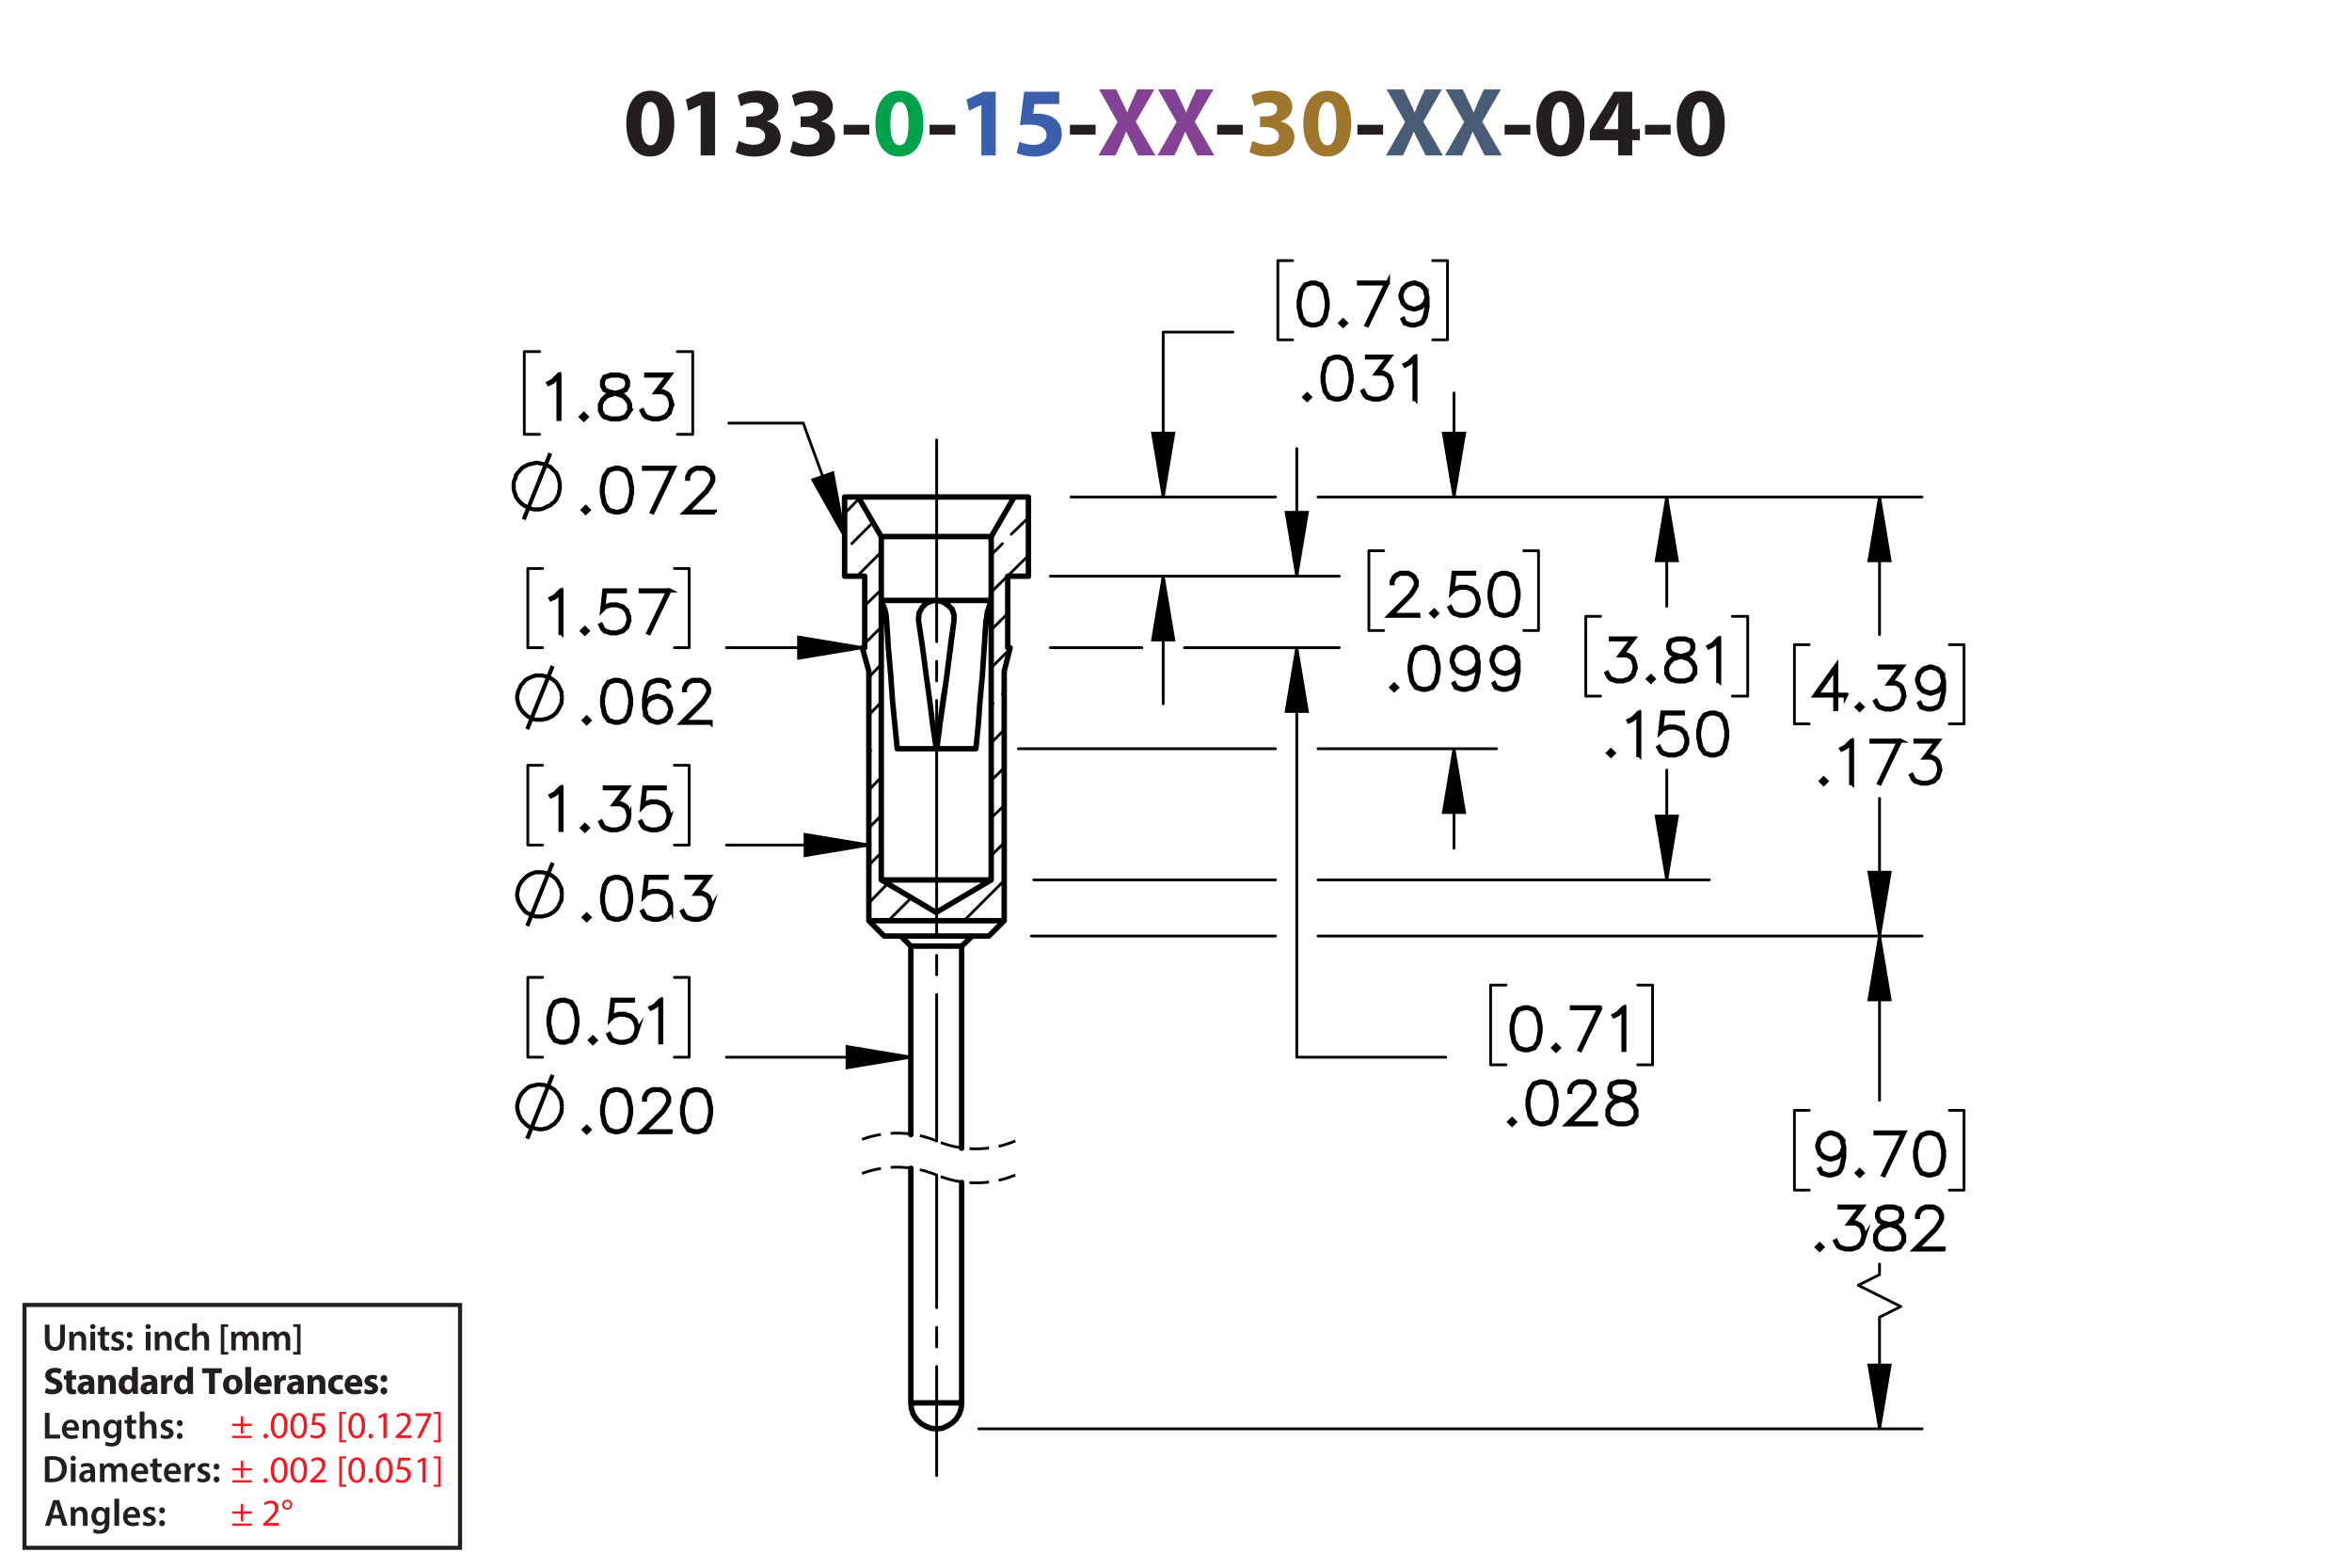 <?xml version="1.0" encoding="UTF-8"?><svg id="Layer_1" xmlns="http://www.w3.org/2000/svg" viewBox="0 0 432 288"><defs><style>.cls-1{fill:#834293;}.cls-2{fill:#9e762d;}.cls-3,.cls-4,.cls-5,.cls-6,.cls-7,.cls-8,.cls-9,.cls-10{stroke:#000;}.cls-3,.cls-4,.cls-5,.cls-7,.cls-8,.cls-9,.cls-10,.cls-11{fill:none;}.cls-3,.cls-6,.cls-8,.cls-9{stroke-miterlimit:10;}.cls-3,.cls-6,.cls-11{stroke-width:.75px;}.cls-4,.cls-5,.cls-7,.cls-10{stroke-linecap:round;stroke-linejoin:round;}.cls-5{stroke-dashoffset:16.274px;}.cls-5,.cls-7{stroke-dasharray:0 0 0 0 43.2 3.6 3.6 3.6;}.cls-5,.cls-7,.cls-8,.cls-9,.cls-10{stroke-width:.51px;}.cls-7{stroke-dashoffset:23.17px;}.cls-12{fill:#485c75;}.cls-9{stroke-dasharray:0 0 3.6 1.8;stroke-dashoffset:.365px;}.cls-13{fill:#00a14b;}.cls-14{fill:#ed1c24;}.cls-15{fill:#231f20;}.cls-16{fill:#3a60ad;}.cls-11{stroke:#231f20;}</style></defs><path class="cls-15" d="m123.853,22.654c0,3.619-1.458,6.104-4.447,6.104-3.025,0-4.357-2.719-4.375-6.032,0-3.385,1.44-6.067,4.465-6.067,3.133,0,4.357,2.791,4.357,5.996Zm-6.068.072c-.018,2.683.63,3.961,1.692,3.961s1.639-1.333,1.639-3.997c0-2.593-.558-3.961-1.657-3.961-1.008,0-1.692,1.278-1.674,3.997Z"/><path class="cls-15" d="m128.694,19.287h-.036l-2.233,1.062-.45-2.053,3.097-1.44h2.269v11.704h-2.647v-9.273Z"/><path class="cls-15" d="m135.676,25.877c.486.252,1.603.72,2.719.72,1.423,0,2.143-.685,2.143-1.567,0-1.152-1.152-1.674-2.359-1.674h-1.116v-1.962h1.062c.918-.018,2.089-.36,2.089-1.351,0-.702-.576-1.224-1.728-1.224-.955,0-1.962.414-2.449.702l-.558-1.981c.702-.45,2.106-.882,3.619-.882,2.502,0,3.889,1.315,3.889,2.917,0,1.243-.702,2.215-2.143,2.719v.036c1.404.252,2.539,1.315,2.539,2.845,0,2.07-1.819,3.583-4.79,3.583-1.512,0-2.791-.397-3.475-.829l.558-2.052Z"/><path class="cls-15" d="m145.667,25.877c.486.252,1.603.72,2.719.72,1.423,0,2.143-.685,2.143-1.567,0-1.152-1.152-1.674-2.359-1.674h-1.116v-1.962h1.062c.918-.018,2.089-.36,2.089-1.351,0-.702-.576-1.224-1.728-1.224-.955,0-1.962.414-2.449.702l-.558-1.981c.702-.45,2.106-.882,3.619-.882,2.502,0,3.889,1.315,3.889,2.917,0,1.243-.702,2.215-2.143,2.719v.036c1.404.252,2.539,1.315,2.539,2.845,0,2.07-1.819,3.583-4.79,3.583-1.512,0-2.791-.397-3.475-.829l.558-2.052Z"/><path class="cls-15" d="m159.671,22.924v1.818h-4.717v-1.818h4.717Z"/><path class="cls-13" d="m169.609,22.654c0,3.619-1.458,6.104-4.447,6.104-3.025,0-4.357-2.719-4.375-6.032,0-3.385,1.44-6.067,4.465-6.067,3.133,0,4.357,2.791,4.357,5.996Zm-6.068.072c-.018,2.683.63,3.961,1.692,3.961s1.639-1.333,1.639-3.997c0-2.593-.558-3.961-1.657-3.961-1.008,0-1.692,1.278-1.674,3.997Z"/><path class="cls-15" d="m175.458,22.924v1.818h-4.718v-1.818h4.718Z"/><path class="cls-16" d="m180.245,19.287h-.036l-2.233,1.062-.45-2.053,3.097-1.44h2.269v11.704h-2.647v-9.273Z"/><path class="cls-16" d="m194.556,19.107h-4.538l-.252,1.8c.252-.036.468-.036.756-.036,1.116,0,2.251.252,3.079.847.882.594,1.422,1.566,1.422,2.935,0,2.179-1.873,4.106-5.023,4.106-1.422,0-2.611-.324-3.259-.666l.486-2.052c.522.252,1.585.576,2.647.576,1.134,0,2.341-.54,2.341-1.783,0-1.206-.955-1.945-3.295-1.945-.648,0-1.099.036-1.585.108l.774-6.14h6.446v2.251Z"/><path class="cls-15" d="m201.233,22.924v1.818h-4.718v-1.818h4.718Z"/><path class="cls-1" d="m209.045,28.56l-1.098-2.197c-.45-.846-.738-1.476-1.081-2.179h-.036c-.252.703-.558,1.333-.936,2.179l-1.008,2.197h-3.133l3.511-6.14-3.385-5.996h3.151l1.062,2.215c.36.738.63,1.333.918,2.017h.036c.288-.774.522-1.315.829-2.017l1.026-2.215h3.133l-3.421,5.924,3.601,6.212h-3.169Z"/><path class="cls-1" d="m219.881,28.56l-1.098-2.197c-.45-.846-.738-1.476-1.081-2.179h-.035c-.253.703-.559,1.333-.936,2.179l-1.008,2.197h-3.133l3.511-6.14-3.385-5.996h3.151l1.062,2.215c.359.738.63,1.333.918,2.017h.036c.288-.774.522-1.315.828-2.017l1.026-2.215h3.133l-3.421,5.924,3.601,6.212h-3.169Z"/><path class="cls-15" d="m228.269,22.924v1.818h-4.718v-1.818h4.718Z"/><path class="cls-2" d="m230.049,25.877c.486.252,1.603.72,2.719.72,1.423,0,2.144-.685,2.144-1.567,0-1.152-1.152-1.674-2.359-1.674h-1.116v-1.962h1.062c.918-.018,2.089-.36,2.089-1.351,0-.702-.576-1.224-1.728-1.224-.955,0-1.963.414-2.449.702l-.558-1.981c.702-.45,2.106-.882,3.619-.882,2.502,0,3.889,1.315,3.889,2.917,0,1.243-.702,2.215-2.143,2.719v.036c1.404.252,2.539,1.315,2.539,2.845,0,2.07-1.819,3.583-4.79,3.583-1.512,0-2.791-.397-3.475-.829l.558-2.052Z"/><path class="cls-2" d="m248.195,22.654c0,3.619-1.458,6.104-4.447,6.104-3.024,0-4.357-2.719-4.375-6.032,0-3.385,1.44-6.067,4.465-6.067,3.133,0,4.357,2.791,4.357,5.996Zm-6.067.072c-.019,2.683.63,3.961,1.692,3.961s1.639-1.333,1.639-3.997c0-2.593-.559-3.961-1.657-3.961-1.008,0-1.692,1.278-1.674,3.997Z"/><path class="cls-15" d="m254.044,22.924v1.818h-4.717v-1.818h4.717Z"/><path class="cls-12" d="m261.856,28.56l-1.098-2.197c-.45-.846-.738-1.476-1.081-2.179h-.035c-.253.703-.559,1.333-.936,2.179l-1.009,2.197h-3.133l3.512-6.14-3.386-5.996h3.151l1.062,2.215c.359.738.63,1.333.918,2.017h.036c.288-.774.522-1.315.828-2.017l1.026-2.215h3.133l-3.421,5.924,3.601,6.212h-3.169Z"/><path class="cls-12" d="m272.692,28.56l-1.098-2.197c-.45-.846-.738-1.476-1.081-2.179h-.035c-.253.703-.559,1.333-.936,2.179l-1.009,2.197h-3.133l3.512-6.14-3.386-5.996h3.151l1.062,2.215c.359.738.63,1.333.918,2.017h.036c.288-.774.522-1.315.828-2.017l1.026-2.215h3.133l-3.421,5.924,3.601,6.212h-3.169Z"/><path class="cls-15" d="m281.08,22.924v1.818h-4.718v-1.818h4.718Z"/><path class="cls-15" d="m291.018,22.654c0,3.619-1.459,6.104-4.447,6.104-3.025,0-4.357-2.719-4.376-6.032,0-3.385,1.44-6.067,4.466-6.067,3.133,0,4.357,2.791,4.357,5.996Zm-6.068.072c-.018,2.683.63,3.961,1.692,3.961s1.639-1.333,1.639-3.997c0-2.593-.558-3.961-1.656-3.961-1.009,0-1.692,1.278-1.675,3.997Z"/><path class="cls-15" d="m297.208,28.56v-2.791h-5.186v-1.782l4.429-7.13h3.35v6.86h1.404v2.052h-1.404v2.791h-2.593Zm0-4.843v-2.593c0-.703.036-1.422.09-2.179h-.072c-.378.756-.684,1.44-1.08,2.179l-1.566,2.557v.036h2.629Z"/><path class="cls-15" d="m306.856,22.924v1.818h-4.717v-1.818h4.717Z"/><path class="cls-15" d="m316.792,22.654c0,3.619-1.458,6.104-4.447,6.104-3.024,0-4.356-2.719-4.375-6.032,0-3.385,1.44-6.067,4.465-6.067,3.134,0,4.357,2.791,4.357,5.996Zm-6.067.072c-.019,2.683.63,3.961,1.692,3.961s1.639-1.333,1.639-3.997c0-2.593-.559-3.961-1.656-3.961-1.009,0-1.693,1.278-1.675,3.997Z"/><path class="cls-15" d="m8.243,259.558h.862v3.999h1.94v.722h-2.802v-4.721Z"/><path class="cls-15" d="m12.191,262.815c.021.616.504.883,1.05.883.399,0,.686-.057.946-.154l.126.596c-.294.118-.701.21-1.191.21-1.106,0-1.758-.68-1.758-1.724,0-.945.574-1.835,1.667-1.835,1.106,0,1.471.911,1.471,1.66,0,.161-.014.287-.028.364h-2.283Zm1.498-.603c.007-.315-.133-.833-.708-.833-.532,0-.756.483-.791.833h1.498Z"/><path class="cls-15" d="m15.194,261.883c0-.392-.007-.721-.028-1.016h.756l.042.512h.021c.147-.267.518-.589,1.085-.589.595,0,1.211.386,1.211,1.464v2.024h-.861v-1.926c0-.49-.182-.861-.651-.861-.343,0-.581.245-.672.504-.028.077-.035.182-.035.28v2.003h-.868v-2.396Z"/><path class="cls-15" d="m22.314,260.867c-.014.231-.028.512-.028.981v1.934c0,.714-.147,1.226-.504,1.548-.357.315-.848.413-1.317.413-.434,0-.896-.091-1.191-.273l.19-.651c.217.126.581.26.995.26.56,0,.981-.295.981-1.03v-.294h-.014c-.196.301-.546.504-.995.504-.847,0-1.45-.7-1.45-1.666,0-1.121.729-1.801,1.548-1.801.518,0,.827.253.987.532h.014l.035-.455h.75Zm-.89,1.366c0-.077-.007-.161-.028-.231-.091-.315-.336-.553-.701-.553-.483,0-.84.42-.84,1.113,0,.581.294,1.051.834,1.051.322,0,.602-.21.7-.519.021-.091.035-.21.035-.309v-.553Z"/><path class="cls-15" d="m24.196,259.894v.974h.819v.644h-.819v1.506c0,.413.112.631.441.631.147,0,.259-.021.336-.042l.014.658c-.126.049-.35.084-.624.084-.315,0-.581-.105-.742-.28-.182-.196-.266-.505-.266-.953v-1.603h-.49v-.644h.49v-.77l.84-.203Z"/><path class="cls-15" d="m25.666,259.306h.868v2.031h.014c.105-.161.245-.294.427-.393.168-.098.371-.154.588-.154.581,0,1.19.386,1.19,1.478v2.01h-.861v-1.912c0-.497-.182-.868-.658-.868-.336,0-.575.224-.665.483-.028.069-.035.161-.035.259v2.038h-.868v-4.973Z"/><path class="cls-15" d="m29.628,263.487c.196.119.567.245.875.245.378,0,.546-.154.546-.379,0-.231-.14-.35-.56-.497-.665-.231-.945-.596-.939-.994,0-.603.497-1.072,1.289-1.072.378,0,.708.099.903.203l-.168.609c-.147-.084-.42-.195-.721-.195-.308,0-.477.146-.477.356,0,.218.161.322.596.477.616.224.903.539.91,1.044,0,.616-.483,1.065-1.387,1.065-.413,0-.784-.099-1.037-.238l.169-.623Z"/><path class="cls-15" d="m32.484,261.449c0-.322.224-.554.532-.554.315,0,.525.231.532.554,0,.315-.21.546-.532.546-.315,0-.532-.231-.532-.546Zm0,2.359c0-.321.224-.553.532-.553.315,0,.525.224.532.553,0,.309-.21.547-.532.547-.315,0-.532-.238-.532-.547Z"/><path class="cls-15" d="m8.243,267.603c.378-.064.862-.099,1.373-.099.882,0,1.492.183,1.926.547.456.371.735.932.735,1.736,0,.841-.287,1.471-.735,1.877-.469.428-1.218.644-2.136.644-.504,0-.882-.027-1.163-.062v-4.644Zm.862,3.999c.119.021.301.021.476.021,1.121.008,1.786-.609,1.786-1.807.007-1.044-.595-1.639-1.674-1.639-.273,0-.469.021-.588.049v3.376Z"/><path class="cls-15" d="m13.927,267.897c0,.259-.19.462-.49.462-.287,0-.477-.203-.477-.462,0-.267.196-.47.483-.47.294,0,.476.203.483.47Zm-.917,4.363v-3.411h.868v3.411h-.868Z"/><path class="cls-15" d="m16.721,272.26l-.056-.378h-.021c-.21.266-.567.455-1.008.455-.686,0-1.072-.497-1.072-1.016,0-.861.763-1.296,2.024-1.289v-.056c0-.225-.091-.596-.693-.596-.336,0-.686.105-.917.253l-.168-.56c.252-.154.693-.302,1.233-.302,1.092,0,1.408.693,1.408,1.437v1.232c0,.308.014.609.049.819h-.777Zm-.112-1.667c-.609-.014-1.19.119-1.19.638,0,.336.217.49.49.49.343,0,.595-.225.672-.47.021-.062.028-.133.028-.189v-.47Z"/><path class="cls-15" d="m18.358,269.864c0-.392-.007-.721-.028-1.016h.743l.035.505h.021c.169-.267.477-.582,1.051-.582.448,0,.798.253.945.631h.014c.119-.19.259-.329.42-.428.189-.133.406-.203.686-.203.567,0,1.142.386,1.142,1.478v2.01h-.841v-1.884c0-.567-.196-.903-.609-.903-.294,0-.511.21-.602.455-.021.084-.042.189-.042.287v2.045h-.841v-1.975c0-.477-.189-.812-.588-.812-.322,0-.54.252-.617.49-.035.084-.049.182-.049.279v2.018h-.84v-2.396Z"/><path class="cls-15" d="m24.903,270.796c.021.616.504.883,1.05.883.399,0,.686-.057.946-.154l.126.596c-.294.118-.701.21-1.191.21-1.106,0-1.758-.68-1.758-1.724,0-.945.574-1.835,1.667-1.835,1.106,0,1.471.911,1.471,1.66,0,.161-.014.287-.028.364h-2.283Zm1.498-.603c.007-.315-.133-.833-.708-.833-.532,0-.756.483-.791.833h1.498Z"/><path class="cls-15" d="m28.893,267.875v.974h.819v.644h-.819v1.506c0,.413.112.631.441.631.147,0,.259-.021.336-.042l.014.658c-.126.049-.35.084-.624.084-.315,0-.581-.105-.742-.28-.182-.196-.266-.505-.266-.953v-1.603h-.49v-.644h.49v-.77l.84-.203Z"/><path class="cls-15" d="m30.93,270.796c.021.616.504.883,1.05.883.399,0,.686-.057.946-.154l.126.596c-.294.118-.701.21-1.191.21-1.106,0-1.758-.68-1.758-1.724,0-.945.574-1.835,1.667-1.835,1.106,0,1.471.911,1.471,1.66,0,.161-.014.287-.028.364h-2.283Zm1.498-.603c.007-.315-.133-.833-.708-.833-.532,0-.756.483-.791.833h1.498Z"/><path class="cls-15" d="m33.933,269.948c0-.462-.007-.791-.028-1.1h.75l.028.651h.028c.168-.483.567-.729.932-.729.084,0,.133.008.203.021v.812c-.07-.014-.147-.028-.252-.028-.413,0-.693.267-.77.651-.014.077-.028.168-.028.267v1.765h-.861v-2.312Z"/><path class="cls-15" d="m36.383,271.469c.196.119.567.245.875.245.378,0,.546-.154.546-.379,0-.231-.14-.35-.56-.497-.665-.231-.945-.596-.939-.994,0-.603.497-1.072,1.289-1.072.378,0,.708.099.903.203l-.168.609c-.147-.084-.42-.195-.721-.195-.308,0-.477.146-.477.356,0,.218.161.322.596.477.616.224.903.539.91,1.044,0,.616-.483,1.065-1.387,1.065-.413,0-.784-.099-1.037-.238l.169-.623Z"/><path class="cls-15" d="m39.239,269.431c0-.322.224-.554.532-.554.315,0,.525.231.532.554,0,.315-.21.546-.532.546-.315,0-.532-.231-.532-.546Zm0,2.359c0-.321.224-.553.532-.553.315,0,.525.224.532.553,0,.309-.21.547-.532.547-.315,0-.532-.238-.532-.547Z"/><path class="cls-15" d="m8.454,254.983c.288.147.729.294,1.184.294.49,0,.749-.203.749-.511,0-.295-.224-.463-.791-.666-.784-.273-1.295-.707-1.295-1.394,0-.806.672-1.422,1.786-1.422.532,0,.924.112,1.205.238l-.238.861c-.189-.091-.525-.224-.988-.224-.462,0-.686.21-.686.455,0,.301.266.435.875.665.834.309,1.226.742,1.226,1.408,0,.791-.609,1.464-1.905,1.464-.539,0-1.071-.141-1.337-.287l.217-.883Z"/><path class="cls-15" d="m13.221,251.678v.981h.764v.784h-.764v1.24c0,.413.098.602.42.602.133,0,.238-.014.315-.027l.007.805c-.14.057-.392.092-.693.092-.343,0-.63-.119-.798-.294-.196-.203-.294-.533-.294-1.016v-1.401h-.455v-.784h.455v-.742l1.044-.238Z"/><path class="cls-15" d="m16.414,256.083l-.064-.343h-.021c-.224.273-.574.42-.981.42-.693,0-1.106-.504-1.106-1.051,0-.89.798-1.316,2.01-1.31v-.049c0-.183-.098-.441-.624-.441-.35,0-.721.119-.945.259l-.196-.686c.238-.133.708-.301,1.331-.301,1.142,0,1.506.673,1.506,1.478v1.191c0,.329.014.644.049.833h-.96Zm-.127-1.618c-.56-.007-.994.126-.994.54,0,.273.182.405.42.405.266,0,.483-.175.553-.392.014-.056.021-.119.021-.183v-.371Z"/><path class="cls-15" d="m18.03,253.751c0-.428-.014-.792-.028-1.093h.924l.049.469h.021c.14-.217.49-.546,1.058-.546.701,0,1.226.462,1.226,1.471v2.031h-1.065v-1.898c0-.44-.154-.742-.539-.742-.294,0-.469.203-.54.399-.028.064-.042.168-.042.267v1.975h-1.065v-2.332Z"/><path class="cls-15" d="m25.318,251.11v3.95c0,.385.014.791.028,1.022h-.945l-.049-.504h-.014c-.217.385-.63.581-1.072.581-.812,0-1.464-.693-1.464-1.758-.007-1.156.714-1.821,1.534-1.821.42,0,.749.147.903.386h.014v-1.856h1.065Zm-1.065,2.998c0-.057-.007-.134-.014-.19-.063-.287-.294-.525-.624-.525-.483,0-.735.435-.735.974,0,.581.287.945.729.945.308,0,.553-.21.616-.511.021-.077.028-.154.028-.245v-.448Z"/><path class="cls-15" d="m27.985,256.083l-.064-.343h-.021c-.224.273-.574.42-.981.42-.693,0-1.106-.504-1.106-1.051,0-.89.798-1.316,2.01-1.31v-.049c0-.183-.098-.441-.624-.441-.35,0-.721.119-.945.259l-.196-.686c.238-.133.708-.301,1.331-.301,1.142,0,1.506.673,1.506,1.478v1.191c0,.329.014.644.049.833h-.96Zm-.127-1.618c-.56-.007-.994.126-.994.54,0,.273.182.405.42.405.266,0,.483-.175.553-.392.014-.056.021-.119.021-.183v-.371Z"/><path class="cls-15" d="m29.601,253.786c0-.505-.014-.834-.028-1.128h.917l.035.63h.028c.175-.497.595-.707.924-.707.098,0,.147,0,.224.014v1.002c-.077-.014-.168-.028-.287-.028-.392,0-.658.21-.729.54-.014.069-.021.153-.021.237v1.737h-1.065v-2.297Z"/><path class="cls-15" d="m35.447,251.11v3.95c0,.385.014.791.028,1.022h-.945l-.049-.504h-.014c-.217.385-.63.581-1.072.581-.812,0-1.464-.693-1.464-1.758-.007-1.156.714-1.821,1.534-1.821.42,0,.749.147.903.386h.014v-1.856h1.065Zm-1.065,2.998c0-.057-.007-.134-.014-.19-.063-.287-.294-.525-.624-.525-.483,0-.735.435-.735.974,0,.581.287.945.729.945.308,0,.553-.21.616-.511.021-.077.028-.154.028-.245v-.448Z"/><path class="cls-15" d="m38.393,252.259h-1.268v-.896h3.628v.896h-1.289v3.824h-1.072v-3.824Z"/><path class="cls-15" d="m44.533,254.332c0,1.254-.89,1.828-1.807,1.828-1.002,0-1.772-.658-1.772-1.765,0-1.107.729-1.815,1.828-1.815,1.051,0,1.751.722,1.751,1.751Zm-2.479.035c0,.588.245,1.029.701,1.029.413,0,.679-.413.679-1.029,0-.512-.196-1.029-.679-1.029-.511,0-.701.525-.701,1.029Z"/><path class="cls-15" d="m45.056,251.11h1.065v4.973h-1.065v-4.973Z"/><path class="cls-15" d="m47.667,254.71c.035.441.469.651.967.651.364,0,.658-.049.945-.14l.14.722c-.35.14-.777.21-1.24.21-1.163,0-1.828-.673-1.828-1.744,0-.868.54-1.828,1.73-1.828,1.107,0,1.527.861,1.527,1.709,0,.182-.021.343-.035.42h-2.206Zm1.254-.729c0-.259-.112-.693-.603-.693-.448,0-.63.406-.658.693h1.261Z"/><path class="cls-15" d="m50.411,253.786c0-.505-.014-.834-.028-1.128h.917l.035.63h.028c.175-.497.595-.707.924-.707.098,0,.147,0,.224.014v1.002c-.077-.014-.168-.028-.287-.028-.392,0-.658.21-.729.54-.014.069-.021.153-.021.237v1.737h-1.065v-2.297Z"/><path class="cls-15" d="m54.885,256.083l-.064-.343h-.021c-.224.273-.574.42-.981.42-.693,0-1.106-.504-1.106-1.051,0-.89.798-1.316,2.01-1.31v-.049c0-.183-.098-.441-.624-.441-.35,0-.721.119-.945.259l-.196-.686c.238-.133.708-.301,1.331-.301,1.142,0,1.506.673,1.506,1.478v1.191c0,.329.014.644.049.833h-.96Zm-.127-1.618c-.56-.007-.994.126-.994.54,0,.273.182.405.42.405.266,0,.483-.175.553-.392.014-.056.021-.119.021-.183v-.371Z"/><path class="cls-15" d="m56.502,253.751c0-.428-.014-.792-.028-1.093h.924l.049.469h.021c.14-.217.49-.546,1.058-.546.701,0,1.226.462,1.226,1.471v2.031h-1.065v-1.898c0-.44-.154-.742-.539-.742-.294,0-.469.203-.54.399-.028.064-.042.168-.042.267v1.975h-1.065v-2.332Z"/><path class="cls-15" d="m63.041,255.999c-.189.084-.546.154-.953.154-1.106,0-1.814-.673-1.814-1.751,0-1.002.686-1.821,1.961-1.821.28,0,.588.049.812.133l-.168.792c-.126-.057-.315-.105-.595-.105-.56,0-.924.399-.917.96,0,.63.42.959.939.959.252,0,.448-.042.609-.104l.126.784Z"/><path class="cls-15" d="m64.314,254.71c.035.441.469.651.967.651.364,0,.658-.049.945-.14l.14.722c-.35.14-.777.21-1.24.21-1.163,0-1.828-.673-1.828-1.744,0-.868.54-1.828,1.73-1.828,1.107,0,1.527.861,1.527,1.709,0,.182-.021.343-.035.42h-2.206Zm1.254-.729c0-.259-.112-.693-.603-.693-.448,0-.63.406-.658.693h1.261Z"/><path class="cls-15" d="m67.05,255.151c.196.119.602.259.917.259.322,0,.455-.111.455-.287,0-.175-.105-.259-.504-.392-.707-.238-.981-.623-.974-1.029,0-.638.546-1.121,1.394-1.121.399,0,.756.091.966.196l-.189.735c-.154-.084-.448-.196-.742-.196-.259,0-.406.105-.406.28,0,.161.133.245.553.393.651.224.924.553.932,1.058,0,.637-.504,1.106-1.485,1.106-.448,0-.848-.099-1.107-.238l.19-.764Z"/><path class="cls-15" d="m69.885,253.261c0-.379.259-.644.63-.644s.616.259.624.644c0,.364-.252.637-.63.637-.364,0-.624-.273-.624-.637Zm0,2.262c0-.371.259-.644.63-.644s.616.267.624.644c0,.364-.252.638-.63.638-.364,0-.624-.273-.624-.638Z"/><path class="cls-14" d="m44.685,260.178v1.365h1.583v.421h-1.583v1.4h-.448v-1.4h-1.583v-.421h1.583v-1.365h.448Zm1.583,3.586v.42h-3.614v-.42h3.614Z"/><path class="cls-14" d="m48.395,263.819c0-.259.175-.441.42-.441.246,0,.414.183.414.441,0,.252-.161.441-.42.441-.245,0-.413-.19-.413-.441Z"/><path class="cls-14" d="m52.82,261.858c0,1.548-.574,2.402-1.583,2.402-.889,0-1.492-.834-1.506-2.34,0-1.526.659-2.367,1.583-2.367.96,0,1.506.855,1.506,2.305Zm-2.472.07c0,1.184.364,1.855.924,1.855.63,0,.932-.735.932-1.897,0-1.121-.287-1.856-.925-1.856-.539,0-.931.658-.931,1.898Z"/><path class="cls-14" d="m56.411,261.858c0,1.548-.574,2.402-1.583,2.402-.889,0-1.492-.834-1.506-2.34,0-1.526.659-2.367,1.583-2.367.96,0,1.506.855,1.506,2.305Zm-2.472.07c0,1.184.364,1.855.924,1.855.63,0,.932-.735.932-1.897,0-1.121-.287-1.856-.925-1.856-.539,0-.931.658-.931,1.898Z"/><path class="cls-14" d="m59.694,260.149h-1.737l-.175,1.17c.105-.015.203-.028.371-.028.35,0,.701.077.981.245.357.203.651.596.651,1.17,0,.89-.707,1.555-1.695,1.555-.497,0-.917-.141-1.135-.28l.154-.469c.189.111.56.252.974.252.581,0,1.079-.379,1.079-.988-.007-.588-.399-1.008-1.31-1.008-.259,0-.462.027-.63.049l.294-2.186h2.178v.519Z"/><path class="cls-14" d="m62.31,264.968v-5.582h1.282v.386h-.805v4.811h.805v.385h-1.282Z"/><path class="cls-14" d="m67.065,261.858c0,1.548-.574,2.402-1.583,2.402-.889,0-1.492-.834-1.506-2.34,0-1.526.659-2.367,1.583-2.367.96,0,1.506.855,1.506,2.305Zm-2.472.07c0,1.184.364,1.855.924,1.855.63,0,.932-.735.932-1.897,0-1.121-.287-1.856-.925-1.856-.539,0-.931.658-.931,1.898Z"/><path class="cls-14" d="m67.679,263.819c0-.259.175-.441.42-.441.245,0,.413.183.413.441,0,.252-.161.441-.42.441-.245,0-.413-.19-.413-.441Z"/><path class="cls-14" d="m70.416,260.205h-.014l-.791.428-.119-.47.995-.532h.525v4.553h-.595v-3.978Z"/><path class="cls-14" d="m72.669,264.184v-.378l.483-.47c1.163-1.106,1.688-1.694,1.695-2.381,0-.463-.224-.89-.903-.89-.413,0-.756.21-.966.385l-.196-.434c.315-.267.763-.463,1.289-.463.981,0,1.394.673,1.394,1.324,0,.841-.609,1.52-1.569,2.444l-.364.336v.014h2.045v.512h-2.907Z"/><path class="cls-14" d="m79.216,259.631v.406l-1.982,4.146h-.637l1.975-4.027v-.014h-2.227v-.512h2.872Z"/><path class="cls-14" d="m80.951,259.379v5.589h-1.281v-.385h.805v-4.818h-.805v-.386h1.281Z"/><path class="cls-14" d="m44.685,268.348v1.365h1.583v.421h-1.583v1.4h-.448v-1.4h-1.583v-.421h1.583v-1.365h.448Zm1.583,3.586v.42h-3.614v-.42h3.614Z"/><path class="cls-14" d="m48.395,271.989c0-.259.175-.441.42-.441.246,0,.414.183.414.441,0,.252-.161.441-.42.441-.245,0-.413-.19-.413-.441Z"/><path class="cls-14" d="m52.82,270.028c0,1.548-.574,2.402-1.583,2.402-.889,0-1.492-.834-1.506-2.34,0-1.526.659-2.367,1.583-2.367.96,0,1.506.855,1.506,2.305Zm-2.472.07c0,1.184.364,1.855.924,1.855.63,0,.932-.735.932-1.897,0-1.121-.287-1.856-.925-1.856-.539,0-.931.658-.931,1.898Z"/><path class="cls-14" d="m56.411,270.028c0,1.548-.574,2.402-1.583,2.402-.889,0-1.492-.834-1.506-2.34,0-1.526.659-2.367,1.583-2.367.96,0,1.506.855,1.506,2.305Zm-2.472.07c0,1.184.364,1.855.924,1.855.63,0,.932-.735.932-1.897,0-1.121-.287-1.856-.925-1.856-.539,0-.931.658-.931,1.898Z"/><path class="cls-14" d="m56.976,272.353v-.378l.483-.47c1.163-1.106,1.688-1.694,1.695-2.381,0-.463-.224-.89-.903-.89-.413,0-.756.21-.966.385l-.196-.434c.315-.267.763-.463,1.289-.463.981,0,1.394.673,1.394,1.324,0,.841-.609,1.52-1.569,2.444l-.364.336v.014h2.045v.512h-2.907Z"/><path class="cls-14" d="m62.31,273.138v-5.582h1.282v.386h-.805v4.811h.805v.385h-1.282Z"/><path class="cls-14" d="m67.065,270.028c0,1.548-.574,2.402-1.583,2.402-.889,0-1.492-.834-1.506-2.34,0-1.526.659-2.367,1.583-2.367.96,0,1.506.855,1.506,2.305Zm-2.472.07c0,1.184.364,1.855.924,1.855.63,0,.932-.735.932-1.897,0-1.121-.287-1.856-.925-1.856-.539,0-.931.658-.931,1.898Z"/><path class="cls-14" d="m67.679,271.989c0-.259.175-.441.42-.441.245,0,.413.183.413.441,0,.252-.161.441-.42.441-.245,0-.413-.19-.413-.441Z"/><path class="cls-14" d="m72.105,270.028c0,1.548-.574,2.402-1.583,2.402-.889,0-1.492-.834-1.506-2.34,0-1.526.659-2.367,1.583-2.367.96,0,1.506.855,1.506,2.305Zm-2.472.07c0,1.184.364,1.855.924,1.855.63,0,.932-.735.932-1.897,0-1.121-.287-1.856-.925-1.856-.539,0-.931.658-.931,1.898Z"/><path class="cls-14" d="m75.387,268.319h-1.737l-.175,1.17c.105-.015.203-.028.371-.028.35,0,.701.077.981.245.357.203.651.596.651,1.17,0,.89-.707,1.555-1.695,1.555-.497,0-.917-.141-1.135-.28l.154-.469c.189.111.56.252.974.252.581,0,1.079-.379,1.079-.988-.007-.588-.399-1.008-1.31-1.008-.259,0-.462.027-.63.049l.294-2.186h2.178v.519Z"/><path class="cls-14" d="m77.598,268.375h-.014l-.791.428-.119-.47.995-.532h.525v4.553h-.595v-3.978Z"/><path class="cls-14" d="m80.951,267.549v5.589h-1.281v-.385h.805v-4.818h-.805v-.386h1.281Z"/><path class="cls-15" d="m9.562,278.965l-.406,1.338h-.89l1.513-4.721h1.1l1.534,4.721h-.925l-.427-1.338h-1.498Zm1.352-.652l-.371-1.162c-.091-.287-.168-.609-.238-.883h-.014c-.07.273-.14.604-.224.883l-.364,1.162h1.211Z"/><path class="cls-15" d="m12.998,277.906c0-.391-.007-.721-.028-1.016h.756l.043.512h.021c.147-.266.518-.588,1.085-.588.595,0,1.211.385,1.211,1.463v2.025h-.861v-1.926c0-.49-.182-.861-.651-.861-.343,0-.582.244-.672.504-.028.076-.035.182-.035.279v2.004h-.868v-2.397Z"/><path class="cls-15" d="m20.119,276.891c-.014.232-.028.512-.028.981v1.934c0,.715-.147,1.227-.504,1.549-.357.315-.848.412-1.317.412-.434,0-.896-.09-1.191-.273l.19-.65c.217.125.581.26.995.26.56,0,.981-.295.981-1.031v-.293h-.014c-.196.301-.546.504-.995.504-.847,0-1.45-.701-1.45-1.666,0-1.121.729-1.801,1.548-1.801.518,0,.827.252.987.531h.014l.035-.455h.75Zm-.89,1.367c0-.078-.007-.162-.028-.232-.091-.315-.336-.553-.701-.553-.483,0-.84.42-.84,1.113,0,.582.294,1.051.834,1.051.322,0,.602-.209.7-.518.021-.092.035-.211.035-.309v-.553Z"/><path class="cls-15" d="m21.013,275.33h.868v4.973h-.868v-4.973Z"/><path class="cls-15" d="m23.421,278.838c.021.617.504.883,1.05.883.399,0,.686-.057.946-.154l.126.596c-.294.119-.701.211-1.191.211-1.106,0-1.758-.68-1.758-1.725,0-.945.574-1.834,1.667-1.834,1.106,0,1.471.91,1.471,1.66,0,.16-.014.287-.028.363h-2.283Zm1.498-.602c.007-.315-.133-.834-.708-.834-.532,0-.756.484-.791.834h1.498Z"/><path class="cls-15" d="m26.382,279.512c.196.119.567.244.875.244.378,0,.546-.154.546-.379,0-.231-.14-.35-.56-.496-.665-.232-.945-.596-.939-.994,0-.604.497-1.072,1.289-1.072.378,0,.708.098.903.203l-.168.609c-.147-.084-.42-.195-.721-.195-.308,0-.477.146-.477.355,0,.219.161.322.596.477.616.225.903.539.91,1.045,0,.615-.483,1.065-1.387,1.065-.413,0-.784-.1-1.037-.238l.169-.623Z"/><path class="cls-15" d="m29.238,277.473c0-.322.224-.553.532-.553.315,0,.525.231.532.553,0,.315-.21.547-.532.547-.315,0-.532-.232-.532-.547Zm0,2.359c0-.32.224-.553.532-.553.315,0,.525.225.532.553,0,.309-.21.547-.532.547-.315,0-.532-.238-.532-.547Z"/><path class="cls-14" d="m44.685,276.297v1.365h1.583v.42h-1.583v1.4h-.448v-1.4h-1.583v-.42h1.583v-1.365h.448Zm1.583,3.586v.42h-3.614v-.42h3.614Z"/><path class="cls-14" d="m48.345,280.303v-.379l.483-.469c1.163-1.107,1.688-1.695,1.695-2.381,0-.463-.224-.891-.903-.891-.413,0-.756.211-.966.385l-.196-.434c.315-.266.763-.463,1.289-.463.981,0,1.394.674,1.394,1.324,0,.842-.609,1.52-1.569,2.445l-.364.336v.014h2.045v.512h-2.907Z"/><path class="cls-14" d="m53.68,276.416c0,.566-.455.938-.939.938-.546,0-.917-.412-.917-.904-.007-.539.413-.945.932-.945.574,0,.924.435.924.912Zm-1.478.033c0,.322.238.576.546.576.315,0,.553-.26.553-.604,0-.26-.154-.588-.553-.588-.364,0-.546.315-.546.615Z"/><rect class="cls-11" x="4.498" y="239.736" width="80" height="44.612"/><path class="cls-15" d="m9.097,243.355v2.753c0,.924.385,1.352.967,1.352.623,0,.995-.428.995-1.352v-2.753h.861v2.696c0,1.457-.75,2.102-1.884,2.102-1.092,0-1.8-.609-1.8-2.094v-2.704h.861Z"/><path class="cls-15" d="m12.737,245.68c0-.392-.007-.721-.028-1.016h.756l.042.512h.021c.147-.267.518-.589,1.085-.589.595,0,1.211.386,1.211,1.464v2.024h-.861v-1.926c0-.49-.182-.861-.651-.861-.343,0-.581.245-.672.504-.028.077-.035.182-.035.28v2.003h-.868v-2.396Z"/><path class="cls-15" d="m17.525,243.712c0,.259-.19.462-.49.462-.287,0-.477-.203-.477-.462,0-.267.196-.47.483-.47.294,0,.476.203.483.47Zm-.917,4.363v-3.411h.868v3.411h-.868Z"/><path class="cls-15" d="m19.254,243.69v.974h.819v.644h-.819v1.506c0,.413.112.631.441.631.147,0,.259-.021.336-.043l.014.659c-.126.049-.35.084-.624.084-.315,0-.581-.105-.742-.28-.182-.196-.266-.505-.266-.953v-1.603h-.49v-.644h.49v-.77l.84-.203Z"/><path class="cls-15" d="m20.549,247.284c.196.118.567.245.875.245.378,0,.546-.154.546-.379,0-.231-.14-.35-.56-.497-.665-.231-.945-.595-.939-.994,0-.603.497-1.072,1.289-1.072.378,0,.708.099.903.203l-.168.609c-.147-.084-.42-.195-.721-.195-.308,0-.477.146-.477.356,0,.218.161.322.596.477.616.224.903.539.91,1.044,0,.616-.483,1.065-1.387,1.065-.413,0-.784-.099-1.037-.238l.169-.623Z"/><path class="cls-15" d="m23.272,245.246c0-.322.224-.554.532-.554.315,0,.525.231.532.554,0,.315-.21.546-.532.546-.315,0-.532-.231-.532-.546Zm0,2.359c0-.321.224-.553.532-.553.315,0,.525.224.532.553,0,.309-.21.547-.532.547-.315,0-.532-.238-.532-.547Z"/><path class="cls-15" d="m27.693,243.712c0,.259-.19.462-.49.462-.287,0-.477-.203-.477-.462,0-.267.196-.47.483-.47.294,0,.476.203.483.47Zm-.917,4.363v-3.411h.868v3.411h-.868Z"/><path class="cls-15" d="m28.435,245.68c0-.392-.007-.721-.028-1.016h.756l.043.512h.021c.147-.267.518-.589,1.085-.589.595,0,1.211.386,1.211,1.464v2.024h-.861v-1.926c0-.49-.182-.861-.651-.861-.343,0-.582.245-.672.504-.028.077-.035.182-.035.28v2.003h-.868v-2.396Z"/><path class="cls-15" d="m34.813,247.97c-.182.084-.54.176-.967.176-1.065,0-1.758-.68-1.758-1.737,0-1.022.7-1.821,1.898-1.821.315,0,.637.07.834.161l-.154.644c-.14-.062-.343-.133-.651-.133-.659,0-1.051.483-1.044,1.106,0,.7.456,1.1,1.044,1.1.301,0,.511-.064.679-.133l.119.637Z"/><path class="cls-15" d="m35.315,243.102h.868v2.031h.014c.105-.161.245-.294.427-.393.168-.098.371-.154.588-.154.581,0,1.19.386,1.19,1.478v2.01h-.861v-1.912c0-.497-.182-.868-.658-.868-.336,0-.575.224-.665.483-.028.069-.035.161-.035.259v2.038h-.868v-4.973Z"/><path class="cls-15" d="m40.558,248.859v-5.582h1.366v.497h-.728v4.595h.728v.49h-1.366Z"/><path class="cls-15" d="m42.476,245.68c0-.392-.007-.721-.028-1.016h.743l.035.505h.021c.169-.267.477-.582,1.051-.582.448,0,.798.253.945.631h.014c.119-.19.259-.329.42-.428.189-.133.406-.203.686-.203.567,0,1.142.386,1.142,1.478v2.01h-.841v-1.884c0-.567-.196-.903-.609-.903-.294,0-.511.21-.602.455-.021.084-.042.189-.042.287v2.045h-.841v-1.975c0-.477-.189-.812-.588-.812-.322,0-.54.252-.617.49-.035.084-.049.182-.049.28v2.017h-.84v-2.396Z"/><path class="cls-15" d="m48.279,245.68c0-.392-.007-.721-.028-1.016h.743l.035.505h.021c.168-.267.476-.582,1.05-.582.448,0,.798.253.945.631h.014c.119-.19.259-.329.42-.428.189-.133.406-.203.686-.203.567,0,1.142.386,1.142,1.478v2.01h-.84v-1.884c0-.567-.196-.903-.609-.903-.294,0-.511.21-.602.455-.021.084-.042.189-.042.287v2.045h-.841v-1.975c0-.477-.189-.812-.588-.812-.322,0-.54.252-.617.49-.035.084-.049.182-.049.28v2.017h-.84v-2.396Z"/><path class="cls-15" d="m55.203,243.27v5.589h-1.359v-.497h.721v-4.595h-.721v-.497h1.359Z"/><path class="cls-6" d="m103.118,116.274h-.17v-7.534l-.967.981-.751.365-.083-.144.726-.37,1.127-1.114h.119v7.816Z"/><path class="cls-6" d="m107.908,115.905l-.484.472-.483-.472.483-.483.484.483Zm-.231,0l-.252-.252-.252.252.252.252.252-.252Z"/><path class="cls-6" d="m115.586,114.077l-.376,1.135-.772.765-1.137.37h-1.127l-1.137-.37-.401-.39-.371-.745.149-.083.365.724.34.35,1.075.354h1.086l1.076-.354.705-.709.36-1.073v-.714l-.36-1.073-.705-.704-1.076-.359h-1.086l-1.075.359-.515.529.396-3.63h3.767v.169h-3.618l-.335,2.994.221-.21,1.137-.375h1.127l1.137.375.772.77.376,1.135v.76Z"/><path class="cls-6" d="m122.981,108.459l-3.756,7.836-.144-.057,3.623-7.61h-5.027v-.169h5.305Z"/><path class="cls-3" d="m96.842,133.962l4.668-11.616m1.737,5.753l-.109-.434v-.543l-.217-.434-.217-.434-.217-.434-.326-.434-.326-.326-.434-.326-.434-.217-.434-.217-.543-.108-.434-.109h-1.086l-.434.109-.543.217-.434.217-.434.217-.326.326-.326.434-.326.326-.217.543-.217.434-.109.434-.109.543v.543l.109.434.109.543.217.434.217.434.326.434.326.326.326.326.434.326.434.217.543.217.434.108h1.086l.434-.108.543-.109.434-.217.434-.217.434-.326.326-.326.326-.434.217-.434.217-.434.217-.434v-.543l.109-.543"/><path class="cls-6" d="m108.241,132.34l-.484.472-.484-.472.484-.483.484.483Zm-.231,0l-.252-.252-.252.252.252.252.252-.252Z"/><path class="cls-6" d="m115.922,129.408l-.365,1.859-.772,1.145-1.148.37h-.762l-1.148-.37-.767-1.145-.371-1.859v-1.129l.371-1.859.767-1.145,1.148-.38h.762l1.148.38.772,1.145.365,1.859v1.129Zm-.165-.025v-1.079l-.371-1.823-.706-1.063-1.065-.354h-.716l-1.065.354-.71,1.063-.366,1.823v1.079l.366,1.823.71,1.063,1.065.354h.716l1.065-.354.706-1.063.371-1.823Z"/><path class="cls-6" d="m123.264,130.512l-.376,1.135-.772.765-1.138.37h-.391l-1.138-.37-.772-.765-.376-1.505v-1.864l.366-1.859.381-.76.401-.385,1.138-.38h.762l1.158.38.381.765-.149.087-.36-.709-1.056-.354h-.715l-1.076.354-.335.35-.36.713-.371,1.823v1.315l.211-.632.772-.77,1.138-.38h.391l1.138.38.772.77.376,1.135v.391Zm-.165-.026v-.344l-.36-1.073-.706-.704-1.076-.359h-.35l-1.076.359-.705.704-.36,1.063.36,1.428.705.709,1.076.354h.35l1.076-.354.706-.709.36-1.073Z"/><path class="cls-6" d="m130.523,132.782h-5.365l3.825-3.805.726-1.094.36-.719v-.693l-.36-.703-.345-.35-.71-.354h-1.431l-.705.354-.35.35-.36.703v.35h-.165v-.391l.376-.77.391-.385.772-.38h1.519l.767.38.391.385.381.77v.781l-.381.755-.746,1.114-3.558,3.543h4.968v.159Z"/><path class="cls-6" d="m103.121,152.462h-.17v-7.534l-.967.981-.751.365-.083-.144.726-.369,1.127-1.115h.119v7.816Z"/><path class="cls-6" d="m107.911,152.092l-.484.473-.483-.473.483-.482.484.482Zm-.231,0l-.252-.251-.252.251.252.252.252-.252Z"/><path class="cls-6" d="m115.589,150.264l-.376,1.135-.772.766-1.137.37h-1.127l-1.137-.37-.401-.391-.371-.744.149-.082.365.724.34.35,1.075.354h1.086l1.076-.354.705-.709.36-1.073v-.714l-.36-1.073-.35-.334-.705-.359h-1.256l2.213-2.942h-3.885v-.169h4.225l-2.213,2.943h.957l.772.379.391.401.376,1.135v.76Z"/><path class="cls-6" d="m122.927,150.264l-.376,1.135-.772.766-1.137.37h-1.127l-1.137-.37-.401-.391-.371-.744.149-.082.365.724.34.35,1.075.354h1.086l1.076-.354.705-.709.36-1.073v-.714l-.36-1.073-.705-.703-1.076-.359h-1.086l-1.075.359-.515.528.396-3.63h3.767v.169h-3.618l-.335,2.994.221-.211,1.137-.375h1.127l1.137.375.772.77.376,1.135v.76Z"/><path class="cls-3" d="m96.842,170.112l4.668-11.616m1.737,5.862l-.109-.543v-.543l-.217-.434-.217-.434-.217-.434-.326-.434-.326-.326-.434-.326-.434-.217-.434-.217-.543-.109-.434-.109h-1.086l-.434.109-.543.217-.434.217-.434.326-.326.326-.326.326-.326.434-.217.434-.217.434-.109.543-.109.434v.543l.109.543.109.434.217.434.217.434.326.434.326.434.326.326.434.217.434.217.543.217.434.109h1.086l.434-.109.543-.109.434-.217.434-.217.434-.326.326-.326.326-.434.217-.434.217-.434.217-.434v-.543l.109-.434"/><path class="cls-6" d="m108.241,168.527l-.484.473-.484-.473.484-.482.484.482Zm-.231,0l-.252-.251-.252.251.252.252.252-.252Z"/><path class="cls-6" d="m115.922,165.596l-.365,1.858-.772,1.145-1.148.37h-.762l-1.148-.37-.767-1.145-.371-1.858v-1.13l.371-1.859.767-1.145,1.148-.38h.762l1.148.38.772,1.145.365,1.859v1.13Zm-.165-.026v-1.078l-.371-1.823-.706-1.062-1.065-.354h-.716l-1.065.354-.71,1.062-.366,1.823v1.078l.366,1.823.71,1.063,1.065.354h.716l1.065-.354.706-1.063.371-1.823Z"/><path class="cls-6" d="m123.264,166.699l-.376,1.135-.772.766-1.138.37h-1.127l-1.138-.37-.402-.391-.371-.744.149-.082.365.724.34.35,1.076.354h1.086l1.076-.354.706-.709.36-1.073v-.714l-.36-1.073-.706-.703-1.076-.36h-1.086l-1.076.36-.515.528.397-3.631h3.769v.17h-3.619l-.335,2.994.222-.211,1.138-.375h1.127l1.138.375.772.77.376,1.135v.76Z"/><path class="cls-6" d="m130.605,166.699l-.376,1.135-.772.766-1.138.37h-1.127l-1.138-.37-.402-.391-.371-.744.149-.082.365.724.34.35,1.076.354h1.086l1.076-.354.706-.709.36-1.073v-.714l-.36-1.073-.35-.334-.706-.359h-1.256l2.213-2.942h-3.887v-.17h4.227l-2.213,2.943h.958l.772.38.392.4.376,1.135v.76Z"/><path class="cls-6" d="m106.069,188.177l-.365,1.858-.772,1.145-1.147.37h-.762l-1.147-.37-.767-1.145-.371-1.858v-1.13l.371-1.859.767-1.145,1.147-.38h.762l1.147.38.772,1.145.365,1.859v1.13Zm-.165-.026v-1.078l-.371-1.823-.705-1.062-1.065-.354h-.715l-1.065.354-.71,1.062-.365,1.823v1.078l.365,1.823.71,1.063,1.065.354h.715l1.065-.354.705-1.063.371-1.823Z"/><path class="cls-6" d="m109.383,191.108l-.484.473-.483-.473.483-.482.484.482Zm-.231,0l-.252-.251-.252.251.252.252.252-.252Z"/><path class="cls-6" d="m117.061,189.28l-.376,1.135-.772.766-1.137.37h-1.127l-1.137-.37-.401-.391-.371-.744.149-.082.365.724.34.35,1.075.354h1.086l1.076-.354.705-.709.36-1.073v-.714l-.36-1.073-.705-.703-1.076-.36h-1.086l-1.075.36-.515.528.396-3.631h3.767v.17h-3.618l-.335,2.994.221-.211,1.137-.375h1.127l1.137.375.772.77.376,1.135v.76Z"/><path class="cls-6" d="m121.451,191.478h-.17v-7.533l-.967.981-.751.364-.083-.144.726-.37,1.127-1.114h.119v7.816Z"/><path class="cls-3" d="m96.842,209.193l4.668-11.724m1.737,5.862l-.109-.543v-.434l-.217-.543-.217-.434-.217-.434-.326-.326-.326-.434-.434-.217-.434-.326-.434-.109-.543-.217h-.434l-.543-.109-.543.109-.434.109-.543.109-.434.217-.434.326-.326.326-.326.326-.326.434-.217.434-.217.543-.109.434-.109.543v.434l.109.543.109.434.217.543.217.434.326.434.326.326.326.326.434.326.434.217.543.109.434.109.543.109h.543l.434-.109.543-.109.434-.217.434-.326.434-.217.326-.434.326-.326.217-.434.217-.434.217-.543v-.434l.109-.543"/><path class="cls-6" d="m108.241,207.541l-.484.473-.484-.473.484-.482.484.482Zm-.231,0l-.252-.251-.252.251.252.252.252-.252Z"/><path class="cls-6" d="m115.922,204.609l-.365,1.858-.772,1.145-1.148.37h-.762l-1.148-.37-.767-1.145-.371-1.858v-1.13l.371-1.859.767-1.145,1.148-.38h.762l1.148.38.772,1.145.365,1.859v1.13Zm-.165-.026v-1.078l-.371-1.823-.706-1.062-1.065-.354h-.716l-1.065.354-.71,1.062-.366,1.823v1.078l.366,1.823.71,1.063,1.065.354h.716l1.065-.354.706-1.063.371-1.823Z"/><path class="cls-6" d="m123.182,207.983h-5.365l3.825-3.806.726-1.094.36-.719v-.693l-.36-.704-.345-.349-.71-.354h-1.431l-.705.354-.35.349-.36.704v.349h-.165v-.39l.376-.77.391-.386.772-.38h1.519l.767.38.391.386.381.77v.78l-.381.755-.746,1.114-3.558,3.544h4.968v.159Z"/><path class="cls-6" d="m130.605,204.609l-.365,1.858-.772,1.145-1.148.37h-.762l-1.148-.37-.767-1.145-.371-1.858v-1.13l.371-1.859.767-1.145,1.148-.38h.762l1.148.38.772,1.145.365,1.859v1.13Zm-.165-.026v-1.078l-.371-1.823-.706-1.062-1.065-.354h-.716l-1.065.354-.71,1.062-.366,1.823v1.078l.366,1.823.71,1.063,1.065.354h.716l1.065-.354.706-1.063.371-1.823Z"/><path class="cls-6" d="m243.861,56.419l-.366,1.859-.771,1.145-1.148.37h-.762l-1.148-.37-.767-1.145-.371-1.859v-1.129l.371-1.859.767-1.145,1.148-.38h.762l1.148.38.771,1.145.366,1.859v1.129Zm-.165-.025v-1.079l-.371-1.823-.705-1.063-1.065-.354h-.716l-1.065.354-.711,1.063-.365,1.823v1.079l.365,1.823.711,1.063,1.065.354h.716l1.065-.354.705-1.063.371-1.823Z"/><path class="cls-6" d="m247.177,59.352l-.483.472-.484-.472.484-.483.483.483Zm-.231,0l-.252-.252-.253.252.253.252.252-.252Z"/><path class="cls-6" d="m254.915,51.906l-3.759,7.836-.144-.057,3.624-7.61h-5.03v-.169h5.309Z"/><path class="cls-6" d="m262.199,56.419l-.366,1.859-.381.755-.401.39-1.138.37h-.762l-1.158-.37-.382-.765.149-.087.36.709,1.056.354h.716l1.076-.354.334-.35.36-.714.371-1.823v-1.315l-.211.632-.772.77-1.138.38h-.392l-1.138-.38-.772-.77-.375-1.135v-.391l.375-1.135.772-.765,1.138-.38h.392l1.138.38.772.765.376,1.505v1.864Zm-.165-1.853l-.36-1.428-.705-.709-1.076-.354h-.351l-1.075.354-.706.709-.36,1.068v.35l.36,1.073.706.704,1.075.359h.351l1.076-.359.705-.704.36-1.063Z"/><path class="cls-6" d="m240.57,72.961l-.483.472-.484-.472.484-.483.483.483Zm-.231,0l-.252-.252-.253.252.253.252.252-.252Z"/><path class="cls-6" d="m248.248,70.029l-.365,1.859-.772,1.145-1.147.37h-.762l-1.147-.37-.767-1.145-.37-1.859v-1.129l.37-1.859.767-1.145,1.147-.38h.762l1.147.38.772,1.145.365,1.859v1.129Zm-.165-.025v-1.079l-.37-1.823-.705-1.063-1.065-.354h-.715l-1.065.354-.71,1.063-.366,1.823v1.079l.366,1.823.71,1.063,1.065.354h.715l1.065-.354.705-1.063.37-1.823Z"/><path class="cls-6" d="m255.587,71.133l-.376,1.135-.771.765-1.138.37h-1.127l-1.137-.37-.402-.39-.37-.745.149-.083.365.724.34.35,1.075.354h1.086l1.075-.354.705-.709.36-1.073v-.714l-.36-1.073-.35-.334-.705-.359h-1.256l2.213-2.942h-3.885v-.169h4.225l-2.213,2.942h.957l.772.38.391.401.376,1.135v.76Z"/><path class="cls-6" d="m259.976,73.331h-.17v-7.534l-.967.981-.752.365-.082-.144.726-.37,1.127-1.114h.118v7.816Z"/><path class="cls-6" d="m339.027,127.777h-1.761v2.496h-.17v-2.496h-3.773l3.943-5.5v5.331h1.761v.17Zm-1.931-.17v-4.801l-3.439,4.801h3.439Z"/><path class="cls-6" d="m342.055,129.903l-.483.472-.484-.472.484-.483.483.483Zm-.231,0l-.252-.252-.253.252.253.252.252-.252Z"/><path class="cls-6" d="m349.736,128.075l-.376,1.135-.772.765-1.138.37h-1.128l-1.138-.37-.401-.39-.37-.745.148-.083.366.724.34.35,1.075.354h1.087l1.076-.354.705-.709.36-1.073v-.714l-.36-1.073-.351-.334-.705-.359h-1.256l2.214-2.942h-3.887v-.169h4.227l-2.214,2.942h.957l.772.38.392.401.376,1.135v.76Z"/><path class="cls-6" d="m357.077,126.97l-.366,1.859-.381.755-.401.39-1.138.37h-.762l-1.158-.37-.382-.765.149-.087.36.709,1.056.354h.716l1.076-.354.334-.35.36-.714.371-1.823v-1.315l-.211.632-.772.77-1.138.38h-.392l-1.138-.38-.772-.77-.375-1.135v-.391l.375-1.135.772-.765,1.138-.38h.392l1.138.38.772.765.376,1.505v1.864Zm-.165-1.853l-.36-1.428-.705-.709-1.076-.354h-.351l-1.075.354-.706.709-.36,1.068v.35l.36,1.073.706.704,1.075.359h.351l1.076-.359.705-.704.36-1.063Z"/><path class="cls-6" d="m335.447,143.512l-.483.472-.484-.472.484-.483.483.483Zm-.231,0l-.252-.252-.253.252.253.252.252-.252Z"/><path class="cls-6" d="m340.176,143.882h-.17v-7.534l-.967.981-.752.365-.082-.144.726-.37,1.127-1.114h.118v7.816Z"/><path class="cls-6" d="m349.048,136.066l-3.757,7.836-.144-.057,3.623-7.61h-5.027v-.169h5.306Z"/><path class="cls-6" d="m356.33,141.684l-.376,1.135-.771.765-1.138.37h-1.127l-1.137-.37-.402-.39-.37-.745.149-.083.365.724.34.35,1.075.354h1.086l1.075-.354.705-.709.36-1.073v-.714l-.36-1.073-.35-.334-.705-.359h-1.256l2.213-2.942h-3.885v-.169h4.225l-2.213,2.942h.957l.772.38.391.401.376,1.135v.76Z"/><path class="cls-6" d="m300.39,122.911l-.376,1.135-.771.765-1.138.37h-1.127l-1.137-.37-.402-.39-.37-.745.149-.083.365.724.34.35,1.075.354h1.086l1.075-.354.705-.709.36-1.073v-.714l-.36-1.073-.35-.334-.705-.359h-1.256l2.213-2.942h-3.885v-.169h4.225l-2.213,2.942h.957l.772.38.391.401.376,1.135v.76Z"/><path class="cls-6" d="m303.703,124.739l-.483.472-.484-.472.484-.483.483.483Zm-.231,0l-.252-.252-.253.252.253.252.252-.252Z"/><path class="cls-6" d="m311.382,123.655l-.767,1.155-1.148.37h-1.497l-1.137-.37-.402-.39-.38-.765v-1.145l.38-.77.768-.755,1.173-.391-.792-.19-.772-.39-.386-.775v-.781l.386-.786,1.163-.38h1.497l1.158.38.392.786v.781l-.392.775-.771.39-.788.19.042.01,1.127.38.771.755.376.77v1.145Zm-.165-.042v-1.063l-.36-.704-.705-.719-1.086-.354-.35-.097-.345.097-1.086.354-.71.719-.355.704v1.063l.355.704.34.35,1.075.354h1.451l1.065-.354.71-1.053Zm-.37-4.416v-.699l-.351-.683-1.055-.354h-1.451l-1.055.354-.35.683v.699l.35.693.705.344,1.075.277,1.075-.277.705-.344.351-.693Z"/><path class="cls-6" d="m315.771,125.108h-.17v-7.534l-.967.981-.752.365-.082-.144.726-.37,1.127-1.114h.118v7.816Z"/><path class="cls-6" d="m296.365,138.348l-.483.472-.484-.472.484-.483.483.483Zm-.231,0l-.252-.252-.253.252.253.252.252-.252Z"/><path class="cls-6" d="m301.094,138.718h-.17v-7.534l-.967.981-.752.365-.082-.144.726-.37,1.127-1.114h.118v7.816Z"/><path class="cls-6" d="m309.909,136.52l-.376,1.135-.771.765-1.138.37h-1.127l-1.137-.37-.402-.39-.37-.745.149-.083.365.724.34.35,1.075.354h1.086l1.075-.354.705-.709.36-1.073v-.714l-.36-1.073-.705-.704-1.075-.359h-1.086l-1.075.359-.515.529.397-3.63h3.767v.169h-3.618l-.334,2.994.222-.21,1.137-.375h1.127l1.138.375.771.77.376,1.135v.76Z"/><path class="cls-6" d="m317.248,135.416l-.365,1.859-.772,1.145-1.147.37h-.762l-1.147-.37-.767-1.145-.37-1.859v-1.129l.37-1.859.767-1.145,1.147-.38h.762l1.147.38.772,1.145.365,1.859v1.129Zm-.165-.025v-1.079l-.37-1.823-.705-1.063-1.065-.354h-.715l-1.065.354-.71,1.063-.366,1.823v1.079l.366,1.823.71,1.063,1.065.354h.715l1.065-.354.705-1.063.37-1.823Z"/><path class="cls-6" d="m338.739,212.56l-.366,1.858-.381.755-.401.391-1.138.37h-.762l-1.158-.37-.382-.766.149-.087.36.709,1.056.354h.716l1.076-.354.334-.35.36-.714.371-1.823v-1.315l-.211.632-.772.77-1.138.38h-.392l-1.138-.38-.772-.77-.375-1.135v-.391l.375-1.135.772-.766,1.138-.38h.392l1.138.38.772.766.376,1.505v1.864Zm-.165-1.855l-.36-1.428-.705-.708-1.076-.354h-.351l-1.075.354-.706.708-.36,1.068v.35l.36,1.073.706.703,1.075.359h.351l1.076-.359.705-.703.36-1.063Z"/><path class="cls-6" d="m342.055,215.491l-.483.473-.484-.473.484-.482.483.482Zm-.231,0l-.252-.251-.253.251.253.252.252-.252Z"/><path class="cls-6" d="m349.793,208.045l-3.759,7.837-.144-.057,3.624-7.61h-5.03v-.17h5.309Z"/><path class="cls-6" d="m357.077,212.56l-.366,1.858-.771,1.145-1.148.37h-.762l-1.148-.37-.767-1.145-.371-1.858v-1.13l.371-1.859.767-1.145,1.148-.38h.762l1.148.38.771,1.145.366,1.859v1.13Zm-.165-.026v-1.078l-.371-1.823-.705-1.062-1.065-.354h-.716l-1.065.354-.711,1.062-.365,1.823v1.078l.365,1.823.711,1.063,1.065.354h.716l1.065-.354.705-1.063.371-1.823Z"/><path class="cls-6" d="m334.713,229.102l-.483.473-.484-.473.484-.482.483.482Zm-.231,0l-.252-.251-.253.251.253.252.252-.252Z"/><path class="cls-6" d="m342.394,227.274l-.376,1.135-.772.766-1.138.37h-1.128l-1.138-.37-.401-.391-.37-.744.148-.082.366.724.34.35,1.075.354h1.087l1.076-.354.705-.709.36-1.073v-.714l-.36-1.073-.351-.334-.705-.359h-1.256l2.214-2.942h-3.887v-.17h4.227l-2.214,2.943h.957l.772.38.392.4.376,1.135v.76Z"/><path class="cls-6" d="m349.736,228.019l-.768,1.155-1.147.37h-1.499l-1.138-.37-.401-.391-.381-.765v-1.145l.381-.77.768-.755,1.174-.39-.793-.19-.772-.391-.386-.775v-.78l.386-.786,1.163-.38h1.499l1.158.38.391.786v.78l-.391.775-.772.391-.788.19.041.01,1.128.38.772.755.376.77v1.145Zm-.165-.041v-1.063l-.36-.703-.705-.719-1.087-.354-.35-.098-.345.098-1.087.354-.71.719-.355.703v1.063l.355.703.34.35,1.075.354h1.452l1.065-.354.711-1.053Zm-.371-4.417v-.698l-.35-.683-1.056-.354h-1.452l-1.055.354-.351.683v.698l.351.693.705.345,1.076.276,1.076-.276.705-.345.35-.693Z"/><path class="cls-6" d="m356.994,229.545h-5.364l3.825-3.806.726-1.094.36-.719v-.693l-.36-.704-.345-.349-.71-.354h-1.432l-.705.354-.351.349-.36.704v.349h-.164v-.39l.375-.77.392-.386.772-.38h1.519l.768.38.391.386.381.77v.78l-.381.755-.746,1.114-3.558,3.544h4.968v.159Z"/><path class="cls-6" d="m282.973,189.57l-.365,1.858-.772,1.145-1.147.37h-.762l-1.147-.37-.767-1.145-.37-1.858v-1.13l.37-1.859.767-1.145,1.147-.38h.762l1.147.38.772,1.145.365,1.859v1.13Zm-.165-.026v-1.078l-.37-1.823-.705-1.062-1.065-.354h-.715l-1.065.354-.71,1.062-.366,1.823v1.078l.366,1.823.71,1.063,1.065.354h.715l1.065-.354.705-1.063.37-1.823Z"/><path class="cls-6" d="m286.286,192.502l-.483.473-.484-.473.484-.482.483.482Zm-.231,0l-.252-.251-.253.251.253.252.252-.252Z"/><path class="cls-6" d="m294.022,185.056l-3.757,7.837-.144-.057,3.623-7.61h-5.027v-.17h5.306Z"/><path class="cls-6" d="m298.353,192.872h-.17v-7.533l-.967.981-.752.364-.082-.144.726-.37,1.127-1.114h.118v7.816Z"/><path class="cls-6" d="m278.212,206.11l-.483.473-.484-.473.484-.482.483.482Zm-.231,0l-.252-.251-.253.251.253.252.252-.252Z"/><path class="cls-6" d="m285.894,203.179l-.366,1.858-.771,1.145-1.148.37h-.762l-1.148-.37-.767-1.145-.371-1.858v-1.13l.371-1.859.767-1.145,1.148-.38h.762l1.148.38.771,1.145.366,1.859v1.13Zm-.165-.026v-1.078l-.371-1.823-.705-1.062-1.065-.354h-.716l-1.065.354-.711,1.062-.365,1.823v1.078l.365,1.823.711,1.063,1.065.354h.716l1.065-.354.705-1.063.371-1.823Z"/><path class="cls-6" d="m293.152,206.553h-5.364l3.825-3.806.726-1.094.36-.719v-.693l-.36-.704-.345-.349-.71-.354h-1.432l-.705.354-.351.349-.36.704v.349h-.164v-.39l.375-.77.392-.386.772-.38h1.519l.768.38.391.386.381.77v.78l-.381.755-.746,1.114-3.558,3.544h4.968v.159Z"/><path class="cls-6" d="m300.576,205.027l-.768,1.155-1.147.37h-1.499l-1.138-.37-.401-.391-.381-.765v-1.145l.381-.77.768-.755,1.174-.39-.793-.19-.772-.391-.386-.775v-.78l.386-.786,1.163-.38h1.499l1.158.38.391.786v.78l-.391.775-.772.391-.788.19.041.01,1.128.38.772.755.376.77v1.145Zm-.165-.041v-1.063l-.36-.703-.705-.719-1.087-.354-.35-.098-.345.098-1.087.354-.71.719-.355.703v1.063l.355.703.34.35,1.075.354h1.452l1.065-.354.711-1.053Zm-.371-4.417v-.698l-.35-.683-1.056-.354h-1.452l-1.055.354-.351.683v.698l.351.693.705.345,1.076.276,1.076-.276.705-.345.35-.693Z"/><path class="cls-6" d="m260.501,113.117h-5.364l3.825-3.805.726-1.094.36-.719v-.693l-.36-.703-.345-.35-.71-.354h-1.432l-.705.354-.351.35-.36.703v.35h-.164v-.391l.375-.77.392-.385.772-.38h1.519l.768.38.391.385.381.77v.781l-.381.755-.746,1.114-3.558,3.543h4.968v.159Z"/><path class="cls-6" d="m263.899,112.675l-.483.472-.484-.472.484-.483.483.483Zm-.231,0l-.252-.252-.253.252.253.252.252-.252Z"/><path class="cls-6" d="m271.581,110.847l-.376,1.135-.772.765-1.138.37h-1.128l-1.138-.37-.401-.39-.37-.745.148-.083.366.724.34.35,1.075.354h1.087l1.076-.354.705-.709.36-1.073v-.714l-.36-1.073-.705-.704-1.076-.359h-1.087l-1.075.359-.516.529.397-3.63h3.769v.169h-3.619l-.334,2.994.221-.21,1.138-.375h1.128l1.138.375.772.77.376,1.135v.76Z"/><path class="cls-6" d="m278.922,109.743l-.366,1.859-.771,1.145-1.148.37h-.762l-1.148-.37-.767-1.145-.371-1.859v-1.129l.371-1.859.767-1.145,1.148-.38h.762l1.148.38.771,1.145.366,1.859v1.129Zm-.165-.025v-1.079l-.371-1.823-.705-1.063-1.065-.354h-.716l-1.065.354-.711,1.063-.365,1.823v1.079l.365,1.823.711,1.063,1.065.354h.716l1.065-.354.705-1.063.371-1.823Z"/><path class="cls-6" d="m256.558,126.285l-.483.472-.484-.472.484-.483.483.483Zm-.231,0l-.252-.252-.253.252.253.252.252-.252Z"/><path class="cls-6" d="m264.239,123.352l-.366,1.859-.771,1.145-1.148.37h-.762l-1.148-.37-.767-1.145-.371-1.859v-1.129l.371-1.859.767-1.145,1.148-.38h.762l1.148.38.771,1.145.366,1.859v1.129Zm-.165-.025v-1.079l-.371-1.823-.705-1.063-1.065-.354h-.716l-1.065.354-.711,1.063-.365,1.823v1.079l.365,1.823.711,1.063,1.065.354h.716l1.065-.354.705-1.063.371-1.823Z"/><path class="cls-6" d="m271.581,123.352l-.366,1.859-.381.755-.401.39-1.138.37h-.762l-1.158-.37-.382-.765.149-.087.36.709,1.056.354h.716l1.076-.354.334-.35.36-.714.371-1.823v-1.315l-.211.632-.772.77-1.138.38h-.392l-1.138-.38-.772-.77-.375-1.135v-.391l.375-1.135.772-.765,1.138-.38h.392l1.138.38.772.765.376,1.505v1.864Zm-.165-1.853l-.36-1.428-.705-.709-1.076-.354h-.351l-1.075.354-.706.709-.36,1.068v.35l.36,1.073.706.704,1.075.359h.351l1.076-.359.705-.704.36-1.063Z"/><path class="cls-6" d="m278.922,123.352l-.366,1.859-.381.755-.401.39-1.138.37h-.762l-1.158-.37-.382-.765.149-.087.36.709,1.056.354h.716l1.076-.354.334-.35.36-.714.371-1.823v-1.315l-.211.632-.772.77-1.138.38h-.392l-1.138-.38-.772-.77-.375-1.135v-.391l.375-1.135.772-.765,1.138-.38h.392l1.138.38.772.765.376,1.505v1.864Zm-.165-1.853l-.36-1.428-.705-.709-1.076-.354h-.351l-1.075.354-.706.709-.36,1.068v.35l.36,1.073.706.704,1.075.359h.351l1.076-.359.705-.704.36-1.063Z"/><path class="cls-6" d="m102.755,76.96h-.177v-7.848l-1.008,1.022-.782.379-.086-.149.756-.385,1.174-1.161h.123v8.142Z"/><path class="cls-6" d="m107.745,76.575l-.504.492-.504-.492.504-.503.504.503Zm-.241,0l-.263-.262-.263.262.263.262.263-.262Z"/><path class="cls-6" d="m115.743,75.446l-.799,1.204-1.195.385h-1.56l-1.185-.385-.418-.407-.397-.797v-1.193l.397-.802.799-.786,1.222-.407-.826-.198-.804-.407-.402-.808v-.814l.402-.818,1.211-.396h1.56l1.206.396.408.818v.814l-.408.808-.804.407-.82.198.043.011,1.174.396.804.786.391.802v1.193Zm-.171-.043v-1.107l-.376-.733-.734-.749-1.131-.369-.365-.102-.359.102-1.131.369-.74.749-.37.733v1.107l.37.733.354.364,1.12.369h1.512l1.11-.369.74-1.097Zm-.386-4.601v-.728l-.364-.711-1.099-.369h-1.512l-1.099.369-.365.711v.728l.365.722.734.358,1.12.289,1.121-.289.734-.358.364-.722Z"/><path class="cls-6" d="m123.387,74.67l-.391,1.182-.804.797-1.185.385h-1.174l-1.185-.385-.418-.407-.386-.776.155-.085.38.754.354.364,1.12.369h1.131l1.12-.369.734-.738.376-1.118v-.744l-.376-1.118-.364-.348-.734-.374h-1.308l2.305-3.065h-4.047v-.176h4.401l-2.305,3.065h.997l.804.396.408.417.391,1.183v.791Z"/><path class="cls-3" d="m96.191,95.424l4.885-12.158m1.737,6.079v-.543l-.109-.543-.109-.434-.217-.543-.217-.434-.326-.326-.434-.434-.326-.326-.543-.217-.434-.217-.434-.108-.543-.109-.543-.109-.543.109-.434.109-.543.108-.434.217-.434.217-.434.326-.326.434-.326.326-.326.434-.109.543-.217.434-.109.543v.977l.109.543.217.543.109.434.326.434.326.434.326.326.434.326.434.217.434.217.543.217.434.109h1.086l.543-.109.434-.217.434-.217.543-.217.326-.326.434-.326.326-.434.217-.434.217-.434.109-.543.109-.543v-.434"/><path class="cls-6" d="m108.091,93.695l-.504.492-.504-.492.504-.503.504.503Zm-.241,0l-.263-.262-.263.262.263.262.263-.262Z"/><path class="cls-6" d="m116.093,90.641l-.381,1.936-.804,1.193-1.196.385h-.794l-1.196-.385-.799-1.193-.386-1.936v-1.177l.386-1.937.799-1.193,1.196-.396h.794l1.196.396.804,1.193.381,1.937v1.177Zm-.171-.027v-1.123l-.386-1.899-.735-1.107-1.11-.369h-.746l-1.11.369-.74,1.107-.381,1.899v1.123l.381,1.899.74,1.107,1.11.369h.746l1.11-.369.735-1.107.386-1.899Z"/><path class="cls-6" d="m123.799,85.939l-3.915,8.163-.15-.059,3.775-7.928h-5.24v-.176h5.529Z"/><path class="cls-6" d="m131.302,94.155h-5.588l3.984-3.964.756-1.139.376-.749v-.722l-.376-.733-.359-.364-.74-.369h-1.491l-.734.369-.365.364-.376.733v.364h-.172v-.407l.392-.802.408-.401.804-.396h1.582l.799.396.408.401.397.802v.814l-.397.786-.778,1.161-3.706,3.691h5.175v.166Z"/><polyline class="cls-9" points="186.499 215.863 185.432 216.27 184.343 216.611 183.235 216.885 182.113 217.093 180.979 217.231 179.84 217.3 178.698 217.3 177.56 217.231 176.426 217.093 175.304 216.885 174.195 216.611 173.106 216.27 172.04 215.863"/><polyline class="cls-9" points="172.04 215.863 170.972 215.456 169.883 215.115 168.775 214.84 167.653 214.633 166.519 214.495 165.381 214.425 164.238 214.425 163.1 214.495 161.966 214.633 160.844 214.84 159.736 215.115 158.647 215.456 157.58 215.863"/><polyline class="cls-9" points="186.499 209.61 185.432 210.017 184.343 210.358 183.235 210.632 182.113 210.84 180.979 210.978 179.84 211.047 178.698 211.047 177.56 210.978 176.426 210.84 175.304 210.632 174.195 210.358 173.106 210.017 172.04 209.61"/><polyline class="cls-9" points="172.04 209.61 170.972 209.203 169.883 208.862 168.775 208.587 167.653 208.38 166.519 208.242 165.381 208.173 164.238 208.173 163.1 208.242 161.966 208.38 160.844 208.587 159.736 208.862 158.647 209.203 157.58 209.61"/><polyline class="cls-8" points="155.138 98.573 149.275 88.151 152.966 86.848 155.138 98.573"/><path class="cls-8" d="m267.06,137.545l1.954,11.724h-3.908l1.954-11.724m0-46.245l-1.954-11.724h3.908l-1.954,11.724m-28.876,27.682l1.954,11.724h-3.908l1.954-11.724m0-13.135l-1.954-11.724h3.908l-1.954,11.724m107.038,156.648l-1.954-11.724h3.908l-1.954,11.724m0-90.537l1.954,11.724h-3.908l1.954-11.724m-39.081-10.313l-1.954-11.724h3.908l-1.954,11.724m0-70.345l1.954,11.724h-3.908l1.954-11.724m39.081,80.658l-1.954-11.724h3.908l-1.954,11.724m0-80.658l1.954,11.724h-3.908l1.954-11.724m-131.572,14.547l1.954,11.724h-3.908l1.954-11.724m0-14.547l-1.954-11.724h3.908l-1.954,11.724m-46.354,102.912l-11.724,1.954v-3.908l11.724,1.954m-7.708-38.972l-11.724,1.954v-3.908l11.724,1.954m-1.194-36.258l-11.724,1.954v-3.908l11.724,1.954"/><line class="cls-7" x1="172.04" y1="271.076" x2="172.04" y2="215.863"/><line class="cls-5" x1="172.04" y1="209.61" x2="172.04" y2="80.803"/><path class="cls-10" d="m147.539,77.73l7.599,20.843m-21.277-20.843h13.678"/><path class="cls-10" d="m127.238,79.792h-2.822m2.822-15.198v15.198m-2.822-15.198h2.822m-30.939,15.198h2.822m-2.822-15.198v15.198m2.822-15.198h-2.822"/><path class="cls-10" d="m267.06,137.545v18.292m0-64.537v-19.106m-24.968,65.352h32.784m-87.823,0h47.222m7.816-46.245h32.784m-78.161,0h37.561m48.308,24.534h-2.714m2.714-14.655v14.655m-2.714-14.655h2.714m-31.156,14.655h2.714m-2.714-14.655v14.655m2.714-14.655h-2.714m-13.244,4.668v-23.448m0,111.814v-75.23m27.357,75.23h-27.357m-20.626-75.23h28.442m-53.085,0h16.826m-16.826-13.136h53.085m57.535,89.777h-2.714m2.714-14.655v14.655m-2.714-14.655h2.714m-29.745,14.655h2.822m-2.822-14.655v14.655m2.822-14.655h-2.822m71.431,53.193v-1.954m-3.908,3.908l3.908-1.954m3.908,5.862l-7.816-3.908m3.908,5.862l3.908-1.954m-3.908,22.471v-20.517m0-70.02v30.179m-165.442,60.358h173.258m-110.946-90.537h110.946m-163.596,0h44.834m126.469,46.68h-2.714m2.714-14.655v14.655m-2.714-14.655h2.714m-31.156,14.655h2.714m-2.714-14.655v14.655m2.714-14.655h-2.714m-23.448-42.337v-20.192m0-50.154v20.083m-64.049,50.262h71.865m-124.081,0h44.4m7.816-70.345h71.865m-117.242,0h37.561m86.737,36.584h-2.822m2.822-14.655v14.655m-2.822-14.655h2.822m-29.745,14.655h2.714m-2.714-14.655v14.655m2.714-14.655h-2.714m53.953,58.73v-25.294m0-55.364v25.294m-103.13,55.364h110.946m-163.596,0h44.834m7.816-80.658h110.946m-156.323,0h37.561m126.469,41.686h-2.714m2.714-14.547v14.547m-2.714-14.547h2.714m-31.156,14.547h2.714m-2.714-14.547v14.547m2.714-14.547h-2.714m-115.939-12.593v23.448m0-68.283v30.288m12.81-30.288h-12.81m-16.935,44.834h24.751m-24.751-14.547h24.751m44.4-28.876h-2.714m2.714-14.547v14.547m-2.714-14.547h2.714m-31.156,14.547h2.714m-2.714-14.547v14.547m2.714-14.547h-2.714m-67.414,146.335h-33.87m-6.839,0h-2.714m2.714-14.655v14.655m-2.714-14.655h2.714m-29.636,14.655h2.714m-2.714-14.655v14.655m2.714-14.655h-2.714m62.638-24.317h-26.162m-6.839,0h-2.714m2.714-14.655v14.655m-2.714-14.655h2.714m-29.636,14.655h2.714m-2.714-14.655v14.655m2.714-14.655h-2.714m61.444-21.603h-24.968m-6.839,0h-2.714m2.714-14.547v14.547m-2.714-14.547h2.714m-29.636,14.547h2.714m-2.714-14.547v14.547m2.714-14.547h-2.714"/><polyline points="155.138 98.573 149.275 88.151 152.966 86.848"/><path d="m267.06,137.545l1.954,11.724h-3.908m1.954-57.97l-1.954-11.724h3.908m-30.83,39.406l1.954,11.724h-3.908m1.954-24.86l-1.954-11.724h3.908m105.084,168.373l-1.954-11.724h3.908m-1.954-78.813l1.954,11.724h-3.908m-37.127-22.037l-1.954-11.724h3.908m-1.954-58.621l1.954,11.724h-3.908m41.035,68.934l-1.954-11.724h3.908m-1.954-68.934l1.954,11.724h-3.908m-129.618,2.822l1.954,11.724h-3.908m1.954-26.271l-1.954-11.724h3.908m-48.308,114.637l-11.724,1.954v-3.908m4.017-37.018l-11.724,1.954v-3.908m10.53-34.304l-11.724,1.954v-3.908"/><path class="cls-10" d="m156.44,99.875l3.474-3.474m-1.086,14.872l2.822-2.714m24.1-10.421l3.148-3.04m-6.839,6.839l2.063-2.063m-24.208,24.208l1.954-2.063m20.517-6.622l2.714-2.714m-23.448,23.448l.217-.217m-2.28,2.28l.326-.326m24.208-10.313l.326-.326m-2.388,2.28l.326-.217m-22.797,22.797l2.063-2.063m20.409-6.622l2.063-2.063m-24.208,24.208l3.148-3.257m19.323-5.428l2.063-2.063m-14.33,14.33l.109-.109m13.895,0l.326-.434m-29.311-74.253l2.714-2.822m-.434,14.33l4.451-4.451m-3.04,16.826l3.04-3.04m20.192-6.405l6.839-6.731m-29.311,29.311l2.28-2.388m20.192-6.296l3.474-3.474m-25.945,25.945l2.28-2.388m20.192-6.296l2.388-2.388m-24.86,24.86l2.28-2.28m20.192-6.405l2.388-2.28m-21.277,21.169l4.234-4.234m9.662,4.234l7.382-7.382"/><path class="cls-4" d="m167.296,257.718h9.336m-9.336,0l.109,1.086.326.977.543.869.76.76.869.543,1.086.434.977.109,1.086-.109.977-.434.869-.543.76-.76.543-.869.326-.977.109-1.086m0,0v-40.492m-9.336-2.605v43.097m-4.451-143.73h0m12.376,0l-.651,5.102-.651,4.994-.651,4.668-.651,4.451-.543,4.342m0,0v-.434m-9.227-23.123l.326,5.102.434,4.994.326,4.668.434,4.451.434,4.342m10.421-23.557l-.543,3.8-.434,3.582-.434,3.474-.543,3.365-.434,3.148-.326,2.931-.434,2.822m0,0l.434-2.822.326-2.931.434-3.148.543-3.365.434-3.474.434-3.582.543-3.8m-3.148,23.123v.434m-10.204-38.972h20.192m-.977,15.415l-.326,5.102-.326,4.994-.434,4.668-.326,4.451-.434,4.342m2.822-27.248v.109l-.217.434-.217.76-.326.977-.109,1.086-.109.326m-9.119-3.691h10.096m-9.987,27.248l.543-4.342.651-4.451.651-4.668.651-4.994.651-5.102m-3.148,23.557h7.165m-4.017-23.557v-1.086l-.326-.977-.76-.76-.977-.651-1.086-.217h-.109m3.257,3.691v-.977l-.326-.977-.651-.76-.977-.651-1.086-.326h-.217m3.257,3.691h0m-3.257-3.691l-.869.109-.977.434-.76.76-.543.977-.109,1.086v.326m-6.839-3.691h10.096m-9.119,3.691l-.109-1.086-.217-.977-.326-.76-.217-.651-.109-.217m2.931,27.248l-.434-4.342-.434-4.451-.326-4.668-.434-4.994-.326-5.102m1.954,23.557h7.165m-3.257-23.557l.76,5.102.651,4.994.651,4.668.543,4.451.651,4.342m14.33-46.245h-28.659m24.425,70.345h-20.192m-6.731-70.345h2.497m28.659,0h2.605m0,14.547h-3.8m-26.271,0h-3.691m29.311,17.478v45.811m1.086-50.154l-1.086,4.342m.651-4.342h.434m-3.474-20.409l4.234-7.273m-4.234,70.345v-63.072m-10.096,69.043l10.096-5.971m-20.192,0l10.096,5.971m-10.096-69.043v63.072m-4.234-70.345l4.234,7.273m-3.474,20.409h.434m.76,4.342l-1.194-4.342m1.194,50.154v-45.811m-.76-4.342v-13.135m26.271,0v13.135m-29.962-13.135v-14.547m33.761,0v14.547m-21.603,67.957h9.336m-17.044-4.668h24.86m-22.037,2.822h19.215m.434-61.661v-11.724m-20.192,0v11.724m14.764,100.633v-37.127m-9.336,0v34.63m9.336-34.63l1.954-1.845m-13.136,0l1.845,1.845m14.33-1.845l2.822-2.822m-24.86,0l2.822,2.822"/></svg>